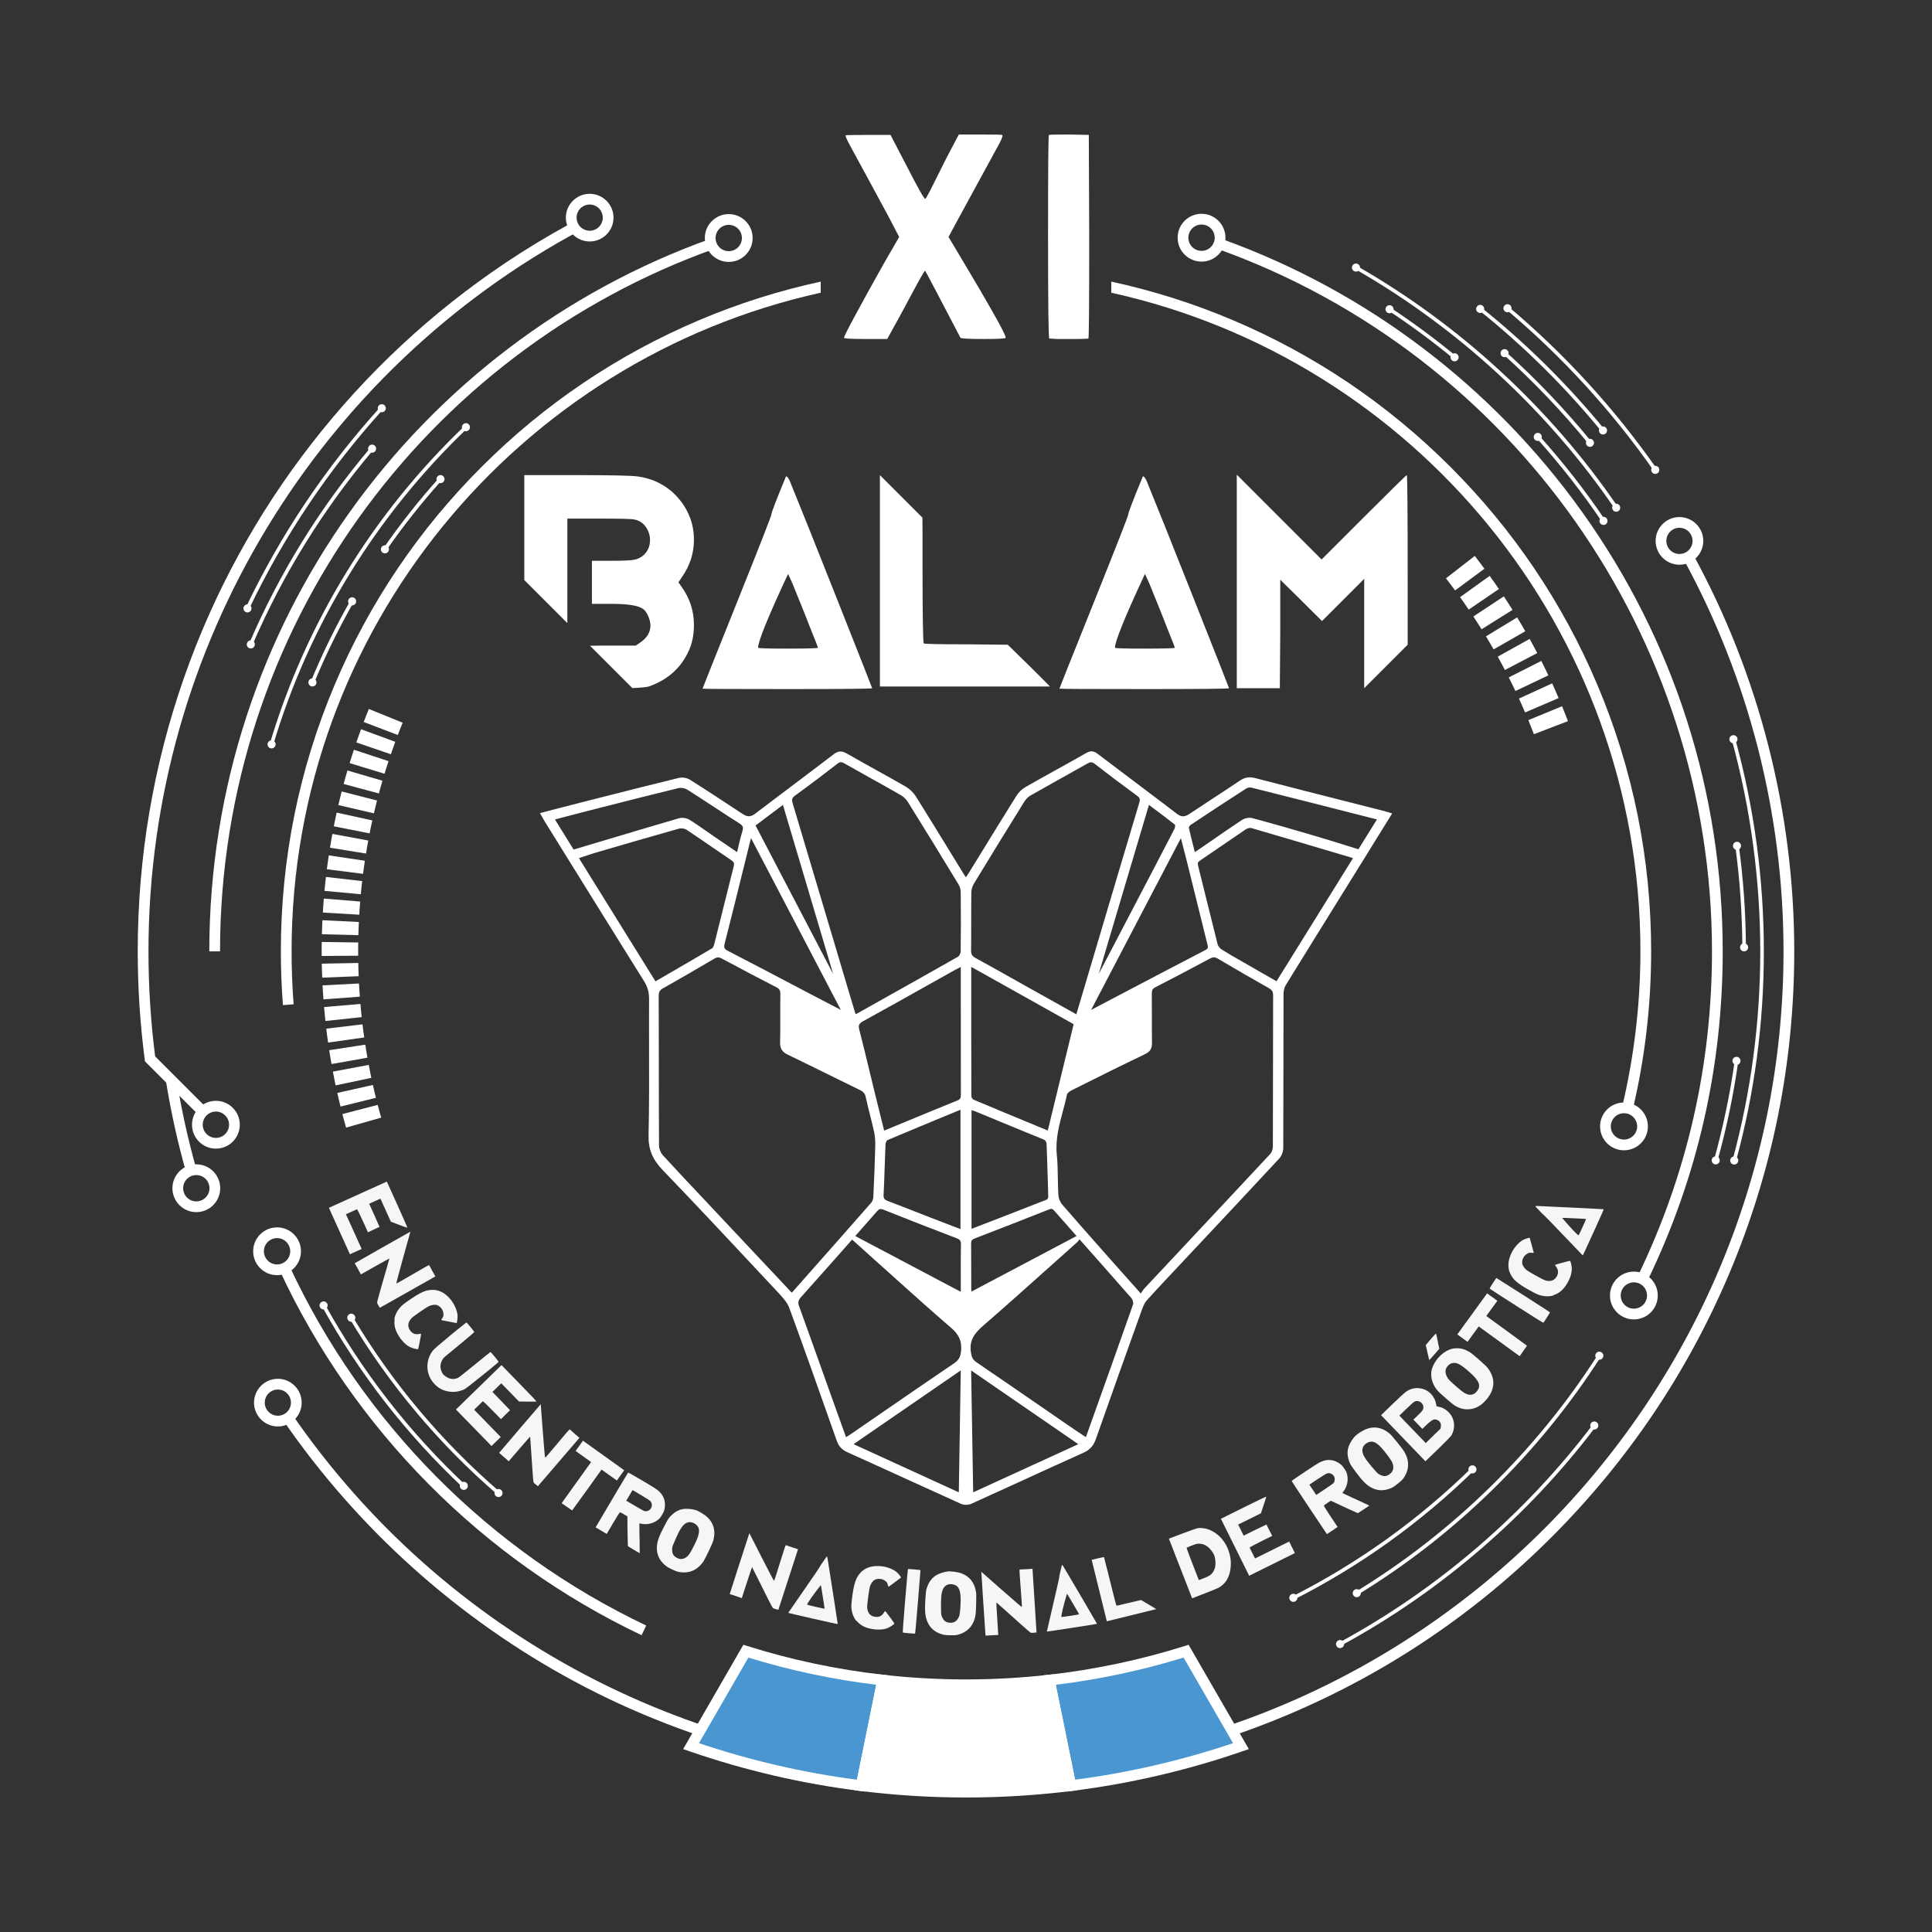 <?xml version="1.0" encoding="UTF-8"?>
<svg id="Logo" xmlns="http://www.w3.org/2000/svg" viewBox="0 0 1080 1080">
  <rect x="0" y="0" width="1080" height="1080" fill="#333333" stroke="none"/>
  <g>
    <g>
      <g>
        <path d="M204.19,583.97c.35,2.44.81,4.86,1.21,7.29l-20.09,3.54c-.43-2.58-.91-5.14-1.29-7.73l20.16-3.1Z" style="fill: #fff;"/>
        <polygon points="206.13 595.27 207.56 602.52 187.6 606.74 186.08 599.05 206.13 595.27" style="fill: #fff;"/>
        <path d="M208.46,606.49c.54,2.4,1.06,4.81,1.69,7.19l-19.8,4.9c-.66-2.53-1.22-5.08-1.79-7.63l19.91-4.46Z" style="fill: #fff;"/>
        <path d="M211.14,617.63c.58,2.4,1.3,4.75,1.95,7.13l-19.63,5.57c-.68-2.52-1.45-5.02-2.06-7.56l19.74-5.14Z" style="fill: #fff;"/>
        <path d="M228.53,667.87l-2.23-5.28-1.11-2.64-1.05-2.67-2.09-5.33-1.96-5.38-.98-2.69-.91-2.72-1.82-5.43-1.68-5.48-.84-2.74-.77-2.76-1.54-5.52-1.4-5.56-.7-2.78-.63-2.8-1.26-5.59c-1.51-7.49-2.94-15-3.95-22.57l-20.2,2.86c1.07,8.03,2.59,15.99,4.19,23.93l1.33,5.93.67,2.96.74,2.95,1.48,5.89,1.63,5.85.82,2.93.89,2.91,1.78,5.81,1.93,5.76.97,2.88,1.04,2.86,2.08,5.71,2.22,5.66,1.11,2.83,1.18,2.8,2.37,5.6,18.69-8.18Z" style="fill: none;"/>
      </g>
      <g>
        <polygon points="202.65 572.61 203.08 576.28 203.61 579.94 183.41 582.8 182.85 578.92 182.39 575.03 202.65 572.61" style="fill: #fff;"/>
        <path d="M202.47,492.54c-.28,2.45-.58,4.89-.77,7.35l-20.31-1.89c.2-2.6.52-5.2.81-7.79l20.27,2.33Z" style="fill: #fff;"/>
        <path d="M201.35,503.95c-.25,2.45-.34,4.92-.51,7.38l-20.36-1.21c.18-2.6.28-5.22.54-7.81l20.33,1.65Z" style="fill: #fff;"/>
        <polygon points="200.6 515.39 200.32 522.77 179.93 522.24 180.22 514.41 200.6 515.39" style="fill: #fff;"/>
        <path d="M200.26,526.85c-.02,2.46-.09,4.93-.03,7.4l-20.4.14c-.06-2.61,0-5.22.03-7.83l20.4.29Z" style="fill: #fff;"/>
        <path d="M200.29,538.31c0,2.47.13,4.93.22,7.39l-20.38.82c-.1-2.61-.23-5.22-.24-7.83l20.4-.38Z" style="fill: #fff;"/>
        <polygon points="200.67 549.77 201.15 557.15 180.8 558.65 180.29 550.83 200.67 549.77" style="fill: #fff;"/>
        <path d="M201.48,561.21c.24,2.45.42,4.91.7,7.36l-20.28,2.18c-.29-2.6-.49-5.2-.74-7.8l20.33-1.74Z" style="fill: #fff;"/>
        <path d="M203.61,579.94c-4.32-30.26-4.46-61.13-.67-91.45l-20.24-2.58c-4.03,32.15-3.87,64.8.7,96.89l20.2-2.86Z" style="fill: none;"/>
      </g>
      <g>
        <polygon points="203.96 481.17 202.94 488.49 182.7 485.91 183.78 478.15 203.96 481.17" style="fill: #fff;"/>
        <path d="M225.09,403.99c-.94,2.28-1.86,4.56-2.71,6.88l-19.06-7.26c.9-2.45,1.88-4.87,2.87-7.29l18.9,7.68Z" style="fill: #fff;"/>
        <path d="M220.95,414.67c-.86,2.31-1.64,4.65-2.46,6.97l-19.3-6.61c.87-2.46,1.7-4.94,2.61-7.39l19.15,7.03Z" style="fill: #fff;"/>
        <path d="M217.19,425.49c-.74,2.35-1.55,4.68-2.24,7.04l-19.51-5.95c.74-2.51,1.59-4.98,2.38-7.47l19.38,6.38Z" style="fill: #fff;"/>
        <path d="M213.8,436.43c-.72,2.36-1.35,4.74-1.99,7.12l-19.7-5.29c.67-2.52,1.35-5.05,2.11-7.55l19.58,5.72Z" style="fill: #fff;"/>
        <polygon points="210.75 447.48 209.01 454.66 189.14 450.05 190.99 442.43 210.75 447.48" style="fill: #fff;"/>
        <path d="M208.13,458.63c-.51,2.41-1.08,4.81-1.51,7.23l-20.02-3.94c.46-2.57,1.06-5.12,1.6-7.67l19.93,4.37Z" style="fill: #fff;"/>
        <path d="M205.86,469.86c-.49,2.41-.84,4.85-1.25,7.28l-20.14-3.26c.44-2.57.81-5.16,1.33-7.72l20.06,3.7Z" style="fill: #fff;"/>
        <path d="M202.94,488.49c3.88-30.32,11.86-60.1,23.69-88.28l-18.8-7.91c-12.54,29.88-21.01,61.47-25.12,93.61l20.24,2.58Z" style="fill: none;"/>
      </g>
    </g>
    <g>
      <path d="M813.41,330.05c-1.65-2.29-3.41-4.5-5.11-6.76l16.1-12.53c1.8,2.39,3.66,4.73,5.41,7.16l-16.4,12.13Z" style="fill: #fff;"/>
      <path d="M857.46,410.42c-.98-2.65-2.08-5.25-3.11-7.87l18.86-7.77c1.1,2.78,2.26,5.54,3.3,8.35l-19.05,7.29Z" style="fill: #fff;"/>
      <path d="M852.53,398.25c-1.08-2.61-2.28-5.16-3.42-7.75l18.55-8.49c1.21,2.74,2.48,5.45,3.62,8.22l-18.75,8.03Z" style="fill: #fff;"/>
      <path d="M847.13,386.28c-1.18-2.57-2.48-5.07-3.72-7.61l18.2-9.21c1.31,2.69,2.69,5.35,3.94,8.07l-18.43,8.75Z" style="fill: #fff;"/>
      <path d="M841.26,374.53c-1.28-2.52-2.68-4.97-4.01-7.46l17.83-9.91c1.41,2.64,2.9,5.24,4.25,7.91l-18.08,9.46Z" style="fill: #fff;"/>
      <path d="M834.95,363.02c-1.37-2.47-2.87-4.86-4.29-7.3l17.44-10.59c1.51,2.58,3.1,5.12,4.55,7.74l-17.7,10.15Z" style="fill: #fff;"/>
      <path d="M828.2,351.75c-1.47-2.41-3.05-4.75-4.57-7.13l17.02-11.25c1.61,2.52,3.29,5,4.85,7.56l-17.29,10.83Z" style="fill: #fff;"/>
      <path d="M821.02,340.76c-1.56-2.35-3.23-4.63-4.84-6.95l16.57-11.9c1.71,2.46,3.48,4.87,5.14,7.36l-16.86,11.49Z" style="fill: #fff;"/>
      <path d="M808.31,323.29c21.52,27.64,38.75,58.62,50.8,91.5l19.15-7.03c-12.79-34.87-31.05-67.71-53.86-97l-16.1,12.53Z" style="fill: none;"/>
    </g>
    <g>
      <path d="M723.35,894.17l-.9-1.78c36.81-18.66,70.47-42.81,100.07-71.76l1.4,1.43c-29.74,29.1-63.58,53.36-100.57,72.12Z" style="fill: #fff;"/>
      <path d="M821.56,819.75c.9-.86,2.33-.82,3.19.08s.82,2.33-.08,3.19c-.9.86-2.33.82-3.19-.08-.86-.9-.82-2.33.08-3.19Z" style="fill: #fff;"/>
      <path d="M721.93,891.19c-1.1.58-1.53,1.94-.95,3.05.58,1.1,1.94,1.53,3.05.95,1.1-.58,1.53-1.94.95-3.05-.58-1.1-1.94-1.53-3.05-.95Z" style="fill: #fff;"/>
    </g>
    <g>
      <path d="M973.99,529.69c-.09-19.02-1.43-38.15-3.97-56.86l1.98-.27c2.55,18.8,3.9,38.02,3.99,57.12h-2Z" style="fill: #fff;"/>
      <path d="M968.76,473.09c-.15-1.24.73-2.36,1.96-2.51,1.24-.15,2.36.73,2.51,1.96.15,1.24-.73,2.36-1.96,2.51-1.24.15-2.36-.73-2.51-1.96Z" style="fill: #fff;"/>
      <path d="M972.7,529.61c.02,1.25,1.05,2.24,2.3,2.22,1.25-.02,2.24-1.05,2.22-2.3-.02-1.25-1.05-2.24-2.3-2.22-1.25.02-2.24,1.05-2.22,2.29Z" style="fill: #fff;"/>
    </g>
    <g>
      <path d="M960.06,649.04l-1.93-.54c5.07-18.22,8.98-36.97,11.62-55.73l1.98.28c-2.65,18.85-6.58,37.69-11.67,55.99Z" style="fill: #fff;"/>
      <path d="M968.47,592.68c.19-1.23,1.34-2.08,2.57-1.89,1.23.19,2.08,1.34,1.89,2.57-.19,1.23-1.34,2.08-2.57,1.89-1.23-.19-2.08-1.34-1.89-2.57Z" style="fill: #fff;"/>
      <path d="M956.92,648.08c-.32,1.2.4,2.44,1.6,2.76,1.2.32,2.44-.4,2.76-1.6.32-1.2-.4-2.44-1.6-2.76-1.2-.32-2.44.4-2.76,1.6Z" style="fill: #fff;"/>
    </g>
    <g>
      <path d="M970.42,649.1l-1.93-.52c10.29-37.86,15.51-77.14,15.51-116.75s-5.38-80.06-15.98-118.45l1.93-.53c10.65,38.56,16.05,78.6,16.05,118.99s-5.24,79.24-15.58,117.27Z" style="fill: #fff;"/>
      <path d="M966.81,413.8c-.32-1.2.4-2.44,1.61-2.76,1.2-.32,2.44.4,2.76,1.61.32,1.2-.4,2.44-1.61,2.76s-2.44-.4-2.76-1.61Z" style="fill: #fff;"/>
      <path d="M967.27,648.16c-.31,1.21.41,2.44,1.62,2.75,1.21.31,2.44-.41,2.75-1.62.31-1.21-.41-2.44-1.62-2.75s-2.44.41-2.75,1.62Z" style="fill: #fff;"/>
    </g>
    <g>
      <path d="M749.48,919.99l-.95-1.76c55.06-29.78,104.16-71.98,141.98-122.05l1.6,1.21c-37.99,50.29-87.31,92.69-142.62,122.6Z" style="fill: #fff;"/>
      <path d="M889.43,795.49c.76-.99,2.18-1.17,3.16-.41.99.76,1.17,2.18.41,3.16-.76.99-2.18,1.17-3.16.41-.99-.76-1.17-2.18-.41-3.16Z" style="fill: #fff;"/>
      <path d="M748,917.07c-1.09.6-1.49,1.98-.88,3.07.6,1.09,1.98,1.49,3.07.88,1.09-.6,1.49-1.98.88-3.07-.6-1.09-1.98-1.49-3.07-.88Z" style="fill: #fff;"/>
    </g>
    <g>
      <path d="M758.87,891.53l-1.04-1.71c54.32-33.12,101.16-78.98,135.45-132.6l1.68,1.08c-34.45,53.88-81.51,99.95-136.09,133.23Z" style="fill: #fff;"/>
      <path d="M892.14,756.61c.68-1.04,2.08-1.34,3.12-.66,1.04.68,1.34,2.08.66,3.12-.68,1.04-2.08,1.34-3.12.66-1.04-.68-1.34-2.08-.66-3.12Z" style="fill: #fff;"/>
      <path d="M757.24,888.68c-1.06.66-1.38,2.05-.72,3.11.66,1.06,2.05,1.38,3.11.72,1.06-.66,1.38-2.05.72-3.11-.66-1.06-2.05-1.38-3.11-.72Z" style="fill: #fff;"/>
    </g>
    <g>
      <path d="M175.51,381.95l-1.85-.76c6.43-15.62,13.94-30.98,22.34-45.66l1.74.99c-8.35,14.61-15.83,29.89-22.23,45.43Z" style="fill: #fff;"/>
      <path d="M176.73,382.37c-.49,1.15-1.81,1.68-2.96,1.19-1.15-.49-1.68-1.81-1.19-2.96.49-1.15,1.81-1.68,2.96-1.19,1.15.49,1.68,1.81,1.19,2.96Z" style="fill: #fff;"/>
      <path d="M198.81,337.24c.61-1.09.21-2.46-.88-3.07-1.09-.61-2.46-.21-3.07.88-.61,1.09-.21,2.46.88,3.07,1.09.61,2.46.21,3.07-.88Z" style="fill: #fff;"/>
    </g>
    <g>
      <path d="M215.9,307.72l-1.64-1.14c9.54-13.77,20.07-27.08,31.29-39.55l1.49,1.34c-11.16,12.41-21.64,25.64-31.13,39.35Z" style="fill: #fff;"/>
      <path d="M217.01,308.39c-.72,1.02-2.13,1.25-3.15.53-1.02-.72-1.25-2.13-.53-3.15.72-1.02,2.13-1.25,3.15-.53,1.02.72,1.25,2.13.53,3.15Z" style="fill: #fff;"/>
      <path d="M247.93,269.31c.82-.94.73-2.36-.21-3.18s-2.36-.73-3.18.21-.73,2.36.21,3.18c.94.82,2.36.73,3.18-.21Z" style="fill: #fff;"/>
    </g>
    <g>
      <path d="M152.7,416.49l-1.92-.57c20.07-67.51,57.78-129.03,109.04-177.92l1.38,1.45c-51.01,48.65-88.53,109.87-108.5,177.05Z" style="fill: #fff;"/>
      <path d="M153.96,416.77c-.37,1.19-1.63,1.86-2.82,1.49s-1.86-1.63-1.49-2.82,1.63-1.86,2.82-1.49c1.19.37,1.86,1.63,1.49,2.82Z" style="fill: #fff;"/>
      <path d="M262.03,240.43c.89-.87.91-2.3.04-3.19-.87-.89-2.3-.91-3.19-.04-.89.87-.91,2.3-.04,3.19.87.89,2.3.91,3.19.04Z" style="fill: #fff;"/>
    </g>
    <g>
      <path d="M141.04,360.71l-1.84-.79c17.08-39.77,39.98-76.73,68.08-109.88l1.53,1.29c-27.97,32.99-50.77,69.79-67.77,109.37Z" style="fill: #fff;"/>
      <path d="M142.26,361.15c-.51,1.14-1.84,1.65-2.98,1.14-1.14-.51-1.65-1.84-1.14-2.98s1.84-1.65,2.98-1.14c1.14.51,1.65,1.84,1.14,2.98Z" style="fill: #fff;"/>
      <path d="M209.74,252.24c.79-.96.65-2.38-.31-3.18-.96-.79-2.38-.65-3.18.31-.79.96-.65,2.38.31,3.18.96.79,2.38.65,3.18-.31Z" style="fill: #fff;"/>
    </g>
    <g>
      <path d="M139.16,340.62l-1.81-.86c19.48-40.88,44.83-78.67,75.36-112.34l1.48,1.34c-30.4,33.52-55.65,71.15-75.04,111.85Z" style="fill: #fff;"/>
      <path d="M140.36,341.1c-.55,1.12-1.91,1.57-3.02,1.02-1.12-.55-1.57-1.91-1.02-3.02.55-1.12,1.91-1.57,3.02-1.02,1.12.55,1.57,1.91,1.02,3.02Z" style="fill: #fff;"/>
      <path d="M215.1,229.69c.82-.93.73-2.36-.2-3.18-.93-.82-2.36-.73-3.18.2-.82.93-.73,2.36.2,3.18.93.82,2.36.73,3.18-.2Z" style="fill: #fff;"/>
    </g>
    <g>
      <path d="M258.65,831.43c-31.44-29.54-57.93-63.61-78.72-101.28l1.75-.97c20.69,37.48,47.04,71.39,78.33,100.79l-1.37,1.46Z" style="fill: #fff;"/>
      <path d="M260.84,828.98c.9.87.92,2.29.05,3.19-.87.9-2.29.92-3.19.05-.9-.87-.92-2.29-.05-3.19.87-.9,2.29-.92,3.19-.05Z" style="fill: #fff;"/>
      <path d="M182.85,728.63c-.62-1.08-2-1.46-3.08-.84-1.08.62-1.46,2-.84,3.08.62,1.08,2,1.46,3.08.84,1.08-.62,1.46-2,.84-3.08Z" style="fill: #fff;"/>
    </g>
    <g>
      <path d="M278.09,835.49c-32.74-28.26-60.55-61.38-82.67-98.43l1.72-1.03c22.01,36.87,49.68,69.83,82.25,97.95l-1.31,1.51Z" style="fill: #fff;"/>
      <path d="M280.18,832.94c.93.83,1.01,2.25.18,3.18-.83.93-2.25,1.01-3.18.18s-1.01-2.25-.18-3.18c.83-.93,2.25-1.01,3.18-.18Z" style="fill: #fff;"/>
      <path d="M198.29,735.43c-.65-1.06-2.05-1.39-3.1-.73-1.06.65-1.39,2.05-.73,3.1.65,1.06,2.05,1.39,3.1.73,1.06-.65,1.39-2.05.73-3.1Z" style="fill: #fff;"/>
    </g>
    <g>
      <path d="M895.4,241.34c-20.41-24.94-43.51-47.8-68.67-67.95l1.25-1.56c25.26,20.23,48.46,43.19,68.96,68.25l-1.55,1.27Z" style="fill: #fff;"/>
      <path d="M826,174.44c-.97-.79-1.11-2.21-.32-3.17s2.21-1.11,3.17-.32c.97.79,1.11,2.21.32,3.17-.79.97-2.21,1.11-3.17.32Z" style="fill: #fff;"/>
      <path d="M894.35,242.08c.8.96,2.22,1.09,3.18.29.96-.8,1.09-2.22.29-3.18-.8-.96-2.22-1.09-3.18-.29-.96.8-1.09,2.22-.29,3.18Z" style="fill: #fff;"/>
    </g>
    <g>
      <path d="M924.56,263.3c-23.46-33.54-51.24-63.92-82.58-90.32l1.29-1.53c31.47,26.51,59.37,57.02,82.93,90.7l-1.64,1.15Z" style="fill: #fff;"/>
      <path d="M841.22,174.02c-.94-.81-1.05-2.24-.23-3.18.81-.94,2.24-1.05,3.18-.23.94.81,1.05,2.24.23,3.18-.81.94-2.24,1.05-3.18.23Z" style="fill: #fff;"/>
      <path d="M923.46,263.97c.73,1.01,2.14,1.24,3.15.52s1.24-2.14.52-3.15c-.73-1.01-2.14-1.24-3.15-.52-1.01.73-1.24,2.14-.52,3.15Z" style="fill: #fff;"/>
    </g>
    <g>
      <path d="M888.12,248.24c-14.57-17.86-30.64-34.74-47.78-50.17l1.34-1.49c17.21,15.5,33.36,32.45,47.99,50.39l-1.55,1.26Z" style="fill: #fff;"/>
      <path d="M839.54,199.08c-.91-.85-.96-2.28-.12-3.19.85-.91,2.28-.96,3.19-.12.91.85.96,2.28.12,3.19-.85.91-2.28.96-3.19.12Z" style="fill: #fff;"/>
      <path d="M887.07,249c.8.95,2.23,1.07,3.18.27.95-.8,1.07-2.23.27-3.18-.8-.95-2.23-1.07-3.18-.27-.95.8-1.07,2.23-.27,3.18Z" style="fill: #fff;"/>
    </g>
    <g>
      <path d="M895.62,291.81c-11.11-16.44-23.49-32.25-36.79-47.02l1.49-1.34c13.36,14.83,25.8,30.72,36.96,47.24l-1.66,1.12Z" style="fill: #fff;"/>
      <path d="M857.93,245.72c-.82-.94-.73-2.36.21-3.18.94-.82,2.36-.73,3.18.21.82.94.73,2.36-.21,3.18-.94.82-2.36.73-3.18-.21Z" style="fill: #fff;"/>
      <path d="M894.51,292.47c.71,1.02,2.12,1.27,3.14.56,1.02-.71,1.27-2.12.56-3.14-.71-1.02-2.12-1.27-3.14-.56-1.02.71-1.27,2.12-.56,3.14Z" style="fill: #fff;"/>
    </g>
    <g>
      <path d="M812.6,200.56c-11.63-9.58-23.9-18.65-36.47-26.95l1.1-1.67c12.62,8.34,24.95,17.45,36.63,27.08l-1.27,1.54Z" style="fill: #fff;"/>
      <path d="M775.5,174.73c-1.03-.7-1.31-2.1-.61-3.13.7-1.03,2.1-1.31,3.13-.61s1.31,2.1.61,3.13c-.7,1.03-2.1,1.31-3.13.61Z" style="fill: #fff;"/>
      <path d="M811.71,201.49c.97.78,2.39.63,3.17-.34.78-.97.63-2.39-.34-3.17-.97-.78-2.39-.63-3.17.34s-.63,2.39.34,3.17Z" style="fill: #fff;"/>
    </g>
    <g>
      <path d="M902.72,284.45c-37.47-54.83-87.71-101.19-145.3-134.09l.99-1.74c57.85,33.04,108.32,79.62,145.96,134.7l-1.65,1.13Z" style="fill: #fff;"/>
      <path d="M756.86,151.52c-1.08-.63-1.44-2.01-.81-3.09.63-1.08,2.01-1.44,3.09-.81,1.08.63,1.44,2.01.81,3.09-.63,1.08-2.01,1.44-3.09.81Z" style="fill: #fff;"/>
      <path d="M901.61,285.1c.71,1.02,2.12,1.27,3.14.56,1.02-.71,1.27-2.12.56-3.14-.71-1.02-2.12-1.27-3.14-.56-1.02.71-1.27,2.12-.56,3.14Z" style="fill: #fff;"/>
    </g>
    <path d="M358.67,914.1c-88.96-42.27-160.83-114.72-202.38-204l5.44-2.53c40.96,88.01,111.82,159.44,199.51,201.11l-2.58,5.42Z" style="fill: #fff;"/>
    <path d="M921.14,715.53l-5.4-2.61c27.38-56.71,41.27-117.64,41.27-181.09,0-175.62-111.02-333.41-276.25-392.65l2.02-5.65c40.43,14.5,78.35,35.06,112.71,61.14,34,25.8,63.83,56.47,88.67,91.16,51.59,72.04,78.85,157.11,78.85,246.01,0,64.36-14.08,126.17-41.86,183.7Z" style="fill: #fff;"/>
    <path d="M104.15,655.73c-4.82-16.97-8.67-34.43-11.46-51.88l5.92-.95c2.75,17.22,6.56,34.45,11.31,51.19l-5.77,1.64Z" style="fill: #fff;"/>
    <path d="M540,994.83c-76.42,0-152.16-19.01-219.03-54.98-64.76-34.84-121.04-85.33-162.77-146.04l4.94-3.4c85.41,124.25,226.3,198.42,376.86,198.42,251.99,0,457-205.01,457-457,0-76.65-19.34-152.48-55.94-219.27l5.26-2.88c37.08,67.68,56.68,144.5,56.68,222.15,0,62.5-12.24,123.14-36.39,180.22-23.32,55.13-56.7,104.65-99.22,147.17-42.52,42.52-92.03,75.9-147.17,99.22-57.08,24.14-117.72,36.39-180.22,36.39Z" style="fill: #fff;"/>
    <path d="M938.82,315.68c-7.34,0-13.32-5.98-13.32-13.32s5.98-13.32,13.32-13.32,13.32,5.98,13.32,13.32-5.98,13.32-13.32,13.32ZM938.82,295.04c-4.04,0-7.32,3.28-7.32,7.32s3.28,7.32,7.32,7.32,7.32-3.28,7.32-7.32-3.28-7.32-7.32-7.32Z" style="fill: #fff;"/>
    <path d="M329.64,134.98c-7.34,0-13.32-5.98-13.32-13.32s5.98-13.32,13.32-13.32,13.32,5.98,13.32,13.32-5.98,13.32-13.32,13.32ZM329.64,114.34c-4.04,0-7.32,3.28-7.32,7.32s3.28,7.32,7.32,7.32,7.32-3.28,7.32-7.32-3.28-7.32-7.32-7.32Z" style="fill: #fff;"/>
    <path d="M109.74,656.87c4.06,0,7.36,3.3,7.36,7.36s-3.3,7.36-7.36,7.36-7.36-3.3-7.36-7.36,3.3-7.36,7.36-7.36M109.74,650.87c-7.38,0-13.36,5.98-13.36,13.36s5.98,13.36,13.36,13.36,13.36-5.98,13.36-13.36-5.98-13.36-13.36-13.36h0Z" style="fill: #fff;"/>
    <path d="M154.88,692.11c4.06,0,7.36,3.3,7.36,7.36s-3.3,7.36-7.36,7.36-7.36-3.3-7.36-7.36,3.3-7.36,7.36-7.36M154.88,686.11c-7.38,0-13.36,5.98-13.36,13.36s5.98,13.36,13.36,13.36,13.36-5.98,13.36-13.36-5.98-13.36-13.36-13.36h0Z" style="fill: #fff;"/>
    <path d="M120.69,621.37c4.06,0,7.36,3.3,7.36,7.36s-3.3,7.36-7.36,7.36-7.36-3.3-7.36-7.36,3.3-7.36,7.36-7.36M120.69,615.37c-7.38,0-13.36,5.98-13.36,13.36s5.98,13.36,13.36,13.36,13.36-5.98,13.36-13.36-5.98-13.36-13.36-13.36h0Z" style="fill: #fff;"/>
    <path d="M407.37,125.69c4.06,0,7.36,3.3,7.36,7.36s-3.3,7.36-7.36,7.36-7.36-3.3-7.36-7.36,3.3-7.36,7.36-7.36M407.37,119.69c-7.38,0-13.36,5.98-13.36,13.36s5.98,13.36,13.36,13.36,13.36-5.98,13.36-13.36-5.98-13.36-13.36-13.36h0Z" style="fill: #fff;"/>
    <path d="M155.32,797.4c-7.34,0-13.32-5.98-13.32-13.32s5.98-13.32,13.32-13.32,13.32,5.98,13.32,13.32-5.98,13.32-13.32,13.32ZM155.32,776.76c-4.04,0-7.32,3.28-7.32,7.32s3.28,7.32,7.32,7.32,7.32-3.28,7.32-7.32-3.28-7.32-7.32-7.32Z" style="fill: #fff;"/>
    <path d="M671.67,125.51c4.06,0,7.36,3.3,7.36,7.37s-3.3,7.36-7.36,7.36-7.37-3.3-7.37-7.36,3.3-7.37,7.37-7.37M671.67,119.51c-7.38,0-13.37,5.98-13.37,13.37s5.98,13.36,13.37,13.36,13.36-5.98,13.36-13.36-5.98-13.37-13.36-13.37h0Z" style="fill: #fff;"/>
    <path d="M913.34,716.84c4.06,0,7.36,3.3,7.36,7.36s-3.3,7.36-7.36,7.36-7.36-3.3-7.36-7.36,3.3-7.36,7.36-7.36M913.34,710.84c-7.38,0-13.36,5.98-13.36,13.36s5.98,13.36,13.36,13.36,13.36-5.98,13.36-13.36-5.98-13.36-13.36-13.36h0Z" style="fill: #fff;"/>
    <path d="M907.81,622.3c4.06,0,7.37,3.3,7.37,7.36s-3.3,7.36-7.37,7.36-7.36-3.3-7.36-7.36,3.3-7.36,7.36-7.36M907.81,616.3c-7.38,0-13.36,5.98-13.36,13.36s5.98,13.36,13.36,13.36,13.37-5.98,13.37-13.36-5.98-13.36-13.37-13.36h0Z" style="fill: #fff;"/>
    <g>
      <g>
        <path d="M493.4,939.19l-11.99,59c-32.88-4.08-64.7-11.57-95.11-22.09l30.64-53.08c24.57,7.73,50.14,13.19,76.46,16.17Z" style="fill: #4996d0;"/>
        <path d="M483.8,1001.51l-2.76-.34c-32.55-4.04-64.75-11.52-95.72-22.23l-3.43-1.19,33.66-58.31,2.3.72c24.57,7.73,50.11,13.13,75.9,16.05l3.25.37-13.2,64.93ZM390.73,974.44c28.64,9.65,58.31,16.52,88.3,20.42l10.79-53.07c-24.26-2.94-48.28-8.05-71.47-15.19l-27.62,47.84Z" style="fill: #fff;"/>
      </g>
      <g>
        <path d="M693.69,976.1c-30.41,10.52-62.23,18.01-95.11,22.09l-11.99-59c26.32-2.98,51.88-8.45,76.45-16.17l30.65,53.08Z" style="fill: #4996d0;"/>
        <path d="M596.2,1001.51l-13.2-64.93,3.25-.37c25.73-2.91,51.26-8.31,75.89-16.05l2.29-.72,33.67,58.31-3.43,1.19c-30.97,10.71-63.17,18.19-95.72,22.23l-2.76.34ZM590.18,941.79l10.79,53.07c29.99-3.9,59.66-10.77,88.3-20.42l-27.63-47.84c-23.24,7.15-47.25,12.26-71.46,15.19Z" style="fill: #fff;"/>
      </g>
      <g>
        <path d="M598.58,998.19c-19.19,2.39-38.75,3.62-58.59,3.62s-39.39-1.23-58.58-3.62l11.99-59c15.29,1.73,30.84,2.62,46.59,2.62s31.31-.89,46.6-2.62l11.99,59Z" style="fill: #fff;"/>
        <path d="M540,1004.81c-19.71,0-39.54-1.23-58.95-3.64l-3.21-.4,13.18-64.87,2.73.31c15.25,1.73,30.82,2.6,46.25,2.6s31.01-.88,46.26-2.6l2.73-.31,13.18,64.87-3.21.4c-19.41,2.42-39.25,3.64-58.96,3.64ZM485,995.61c18.13,2.13,36.62,3.21,54.99,3.21s36.87-1.08,55-3.21l-10.8-53.13c-14.6,1.55-29.46,2.34-44.21,2.34s-29.59-.79-44.2-2.34l-10.8,53.13Z" style="fill: #fff;"/>
      </g>
    </g>
    <path d="M775.81,453.99c-.66-.22-1.2-.4-1.75-.54l-18.73-4.76c-17.61-4.47-35.81-9.09-53.69-13.74-3.23-.84-5.75-.44-8.42,1.35-5.28,3.54-10.6,7.03-15.91,10.51-4.18,2.74-8.36,5.48-12.52,8.25-2.57,1.71-4.5,1.67-6.87-.14-8.1-6.19-16.25-12.32-24.39-18.46-6.65-5.01-13.31-10.03-19.94-15.07-2.22-1.69-4.01-1.82-6.38-.46-5.73,3.27-11.5,6.48-17.27,9.68-5.56,3.09-11.11,6.17-16.64,9.32-2,1.14-3.84,2.91-5.05,4.84-6.5,10.38-13.01,20.98-19.32,31.24l-7.53,12.24c-.44.71-.92,1.39-1.46,2.16-.41-.59-.75-1.07-1.06-1.57l-7.01-11.43c-6.46-10.53-13.13-21.43-19.81-32.07-1.43-2.28-3.53-4.32-5.77-5.62-5.73-3.3-11.61-6.56-17.29-9.72-5.23-2.9-10.46-5.8-15.64-8.78-2.83-1.62-4.82-1.51-7.34.42-8.06,6.17-16.17,12.28-24.28,18.39-6.59,4.96-13.17,9.92-19.73,14.92-2.3,1.75-4.27,1.77-6.81.1l-1.37-.9c-9.19-6.06-18.68-12.32-28.15-18.29-1.66-1.05-4.26-1.48-6.18-1.01-15.72,3.84-31.68,7.89-47.1,11.81l-7.12,1.81c-4.98,1.26-9.96,2.56-15.06,3.88l-8.39,2.18,1.44,2.54c.46.83.86,1.53,1.28,2.22l10.64,17.13c14.94,24.07,29.88,48.14,44.89,72.16,1.92,3.07,2.77,6.11,2.75,9.82-.05,9.1-.02,18.21,0,27.31.04,16.08.09,32.7-.28,49.03-.17,7.72,2.16,13.37,8.04,19.48,19.71,20.49,39.45,41.63,58.54,62.06l5.73,6.13c2.43,2.6,5.18,5.54,6.37,8.77,8.76,23.85,17.35,48.23,25.66,71.8l.84,2.38c1.11,3.14,2.92,5.08,6.05,6.49,10.92,4.91,21.81,9.88,32.7,14.85,10.21,4.66,20.42,9.32,30.66,13.93.83.37,1.86.56,2.9.56s2.1-.19,2.94-.57c9.43-4.26,18.85-8.57,28.26-12.88,11.26-5.16,22.91-10.48,34.39-15.64,3.55-1.59,5.62-3.86,6.93-7.57,8.74-24.9,17.76-50.09,25.54-71.76.68-1.9,1.54-4.27,2.92-5.82,4.87-5.43,9.96-10.83,14.88-16.06l16.03-17.08c14.17-15.11,28.82-30.73,43.15-46.17,1.33-1.43,2.26-3.84,2.27-5.87.07-15.89.08-31.78.09-47.66,0-12.78.02-25.56.06-38.35,0-1.91.45-3.78,1.2-4.99,11.31-18.38,22.7-36.7,34.09-55.03l9.99-16.09c3.42-5.51,6.83-11.02,10.3-16.63l5.13-8.3-2.37-.77ZM602.78,807.3l-58.77,26.91-1.13-68.11,59.9,41.2ZM656.52,463.37c-7.32,14.14-14.71,28.26-22.09,42.37l-20.24,38.71,28.07-94.5,2.58,1.94c4.25,3.17,8.26,6.17,12.01,9.16.14.32.02,1.65-.33,2.32ZM545.77,761.45c-2.08-1.42-2.64-2.92-3.03-5.55-.99-6.56,1.95-10.59,7-14.96,13.09-11.34,26.21-23.09,38.89-34.45,4.58-4.1,9.16-8.21,13.75-12.3.27-.24.44-.51.71-.95.09-.14.19-.3.32-.5,1.46,1.65,2.93,3.31,4.39,4.96,8.25,9.32,16.5,18.64,24.7,28.01.71.81,1.18,2.62.89,3.45-7.23,20.62-14.42,40.75-22.03,62.07l-4.33,12.14-1.43-.93c-1.78-1.16-3.49-2.27-5.17-3.43l-16.27-11.2c-12.78-8.81-25.56-17.62-38.4-26.36ZM636.89,448.65c-8.74,29.17-17.4,58.37-26.06,87.56l-9.15,30.79-29-16.21c-2.66-1.49-5.32-2.99-7.98-4.48-6.27-3.53-12.75-7.17-19.18-10.68-2.05-1.12-2.7-2.13-2.68-4.18.07-5.4.07-10.81.07-16.21,0-5.46,0-10.93.07-16.39.02-1.62.58-3.47,1.48-4.96,8.68-14.31,17.88-29.25,28.1-45.69.93-1.5,2.18-2.76,3.42-3.47,5.63-3.21,11.29-6.37,16.95-9.53,5.01-2.79,10.01-5.58,15-8.41.78-.44,1.39-.67,1.97-.67.67,0,1.3.3,2.09.91,7.38,5.73,15.13,11.56,23.68,17.84,1.53,1.12,1.78,1.9,1.22,3.77ZM674.91,527.7c.45,1.76.63,2.49-1.03,3.35-15.9,8.26-31.76,16.59-47.62,24.92l-16.33,8.58,50.19-96.01.64,2.46c.84,3.18,1.59,6.05,2.31,8.93,3.43,13.79,6.84,27.58,10.25,41.38l1.58,6.39ZM543.1,620.58c.78.23,1.48.43,2.14.7,4.08,1.68,8.15,3.36,12.22,5.05,8.46,3.5,16.92,7,25.41,10.43,1.59.64,2.15,1.44,2.2,3.17.1,3.11.2,6.21.31,9.32.23,6.63.45,13.26.6,19.9.01.42-.53,1.29-.81,1.42-13.14,5.19-26.54,10.36-39.51,15.36l-2.57.99v-66.35ZM579.01,629.19c-12-4.96-23.34-9.65-34.86-14.51-.46-.19-1.14-1.23-1.14-1.74-.08-20.77-.08-41.55-.08-62.9v-9.55l57.24,32.04-14.45,59.44-6.71-2.77ZM544.81,692.33c13.94-5.36,27.98-10.85,41.73-16.3.46-.18.82-.28,1.13-.28.58,0,1.03.33,1.71,1.1,4.14,4.7,8.28,9.4,12.43,14.09l-58.68,31.02c-.12-.51-.2-.9-.2-1.25-.01-3.2-.01-6.41-.01-9.61,0-5.33,0-10.65-.06-15.97-.02-1.57.42-2.2,1.94-2.78ZM593.75,673.32c-1.15-1.33-2-3.43-2.11-5.22-.2-3.18-.25-6.44-.3-9.6-.07-4.27-.13-8.68-.58-13-.87-8.51,1.32-16.67,3.44-24.56.81-3,1.64-6.11,2.3-9.21.13-.63,1.29-1.61,2.74-2.34,15.11-7.57,27.84-13.89,40.84-20.12,2.85-1.37,3.94-3.14,3.89-6.32-.09-5.05-.08-10.19-.07-15.16,0-4.09.01-8.18-.03-12.27-.02-2.03.44-2.86,2.05-3.68,8.91-4.54,18.32-9.49,30.51-16.03.79-.42,1.47-.64,2.14-.64.72,0,1.43.24,2.25.74,10.02,5.92,19.36,11.33,28.55,16.52,1.76.99,2.32,1.98,2.31,4.05-.04,13.27-.05,26.54-.06,39.81-.01,14.91-.02,29.81-.08,44.72,0,1.45-.66,3.18-1.54,4.14-16.02,17.19-32.09,34.33-48.16,51.48l-21.99,23.47c-.73.78-1.32,1.68-1.94,2.63-.07.11-.14.22-.21.33l-4.75-5.33c-4.1-4.61-7.95-8.93-11.79-13.26l-5.43-6.13c-7.24-8.17-14.73-16.61-21.97-25.02ZM682.95,530.78c-1.08-.69-2.05-1.92-2.3-2.93-1.84-7.25-3.63-14.51-5.41-21.77-1.8-7.34-3.61-14.68-5.47-22.01-.41-1.63-.21-2.17,1.13-3.07,4.07-2.74,8.12-5.52,12.17-8.3,4.4-3.02,8.79-6.04,13.22-9.02.79-.53,1.88-.88,2.65-.88.17,0,.33.02.46.06,16.02,4.64,32.26,9.48,47.98,14.15l8.07,2.4c.27.08.54.19.86.34l-42.73,68.78-5.36-3.07c-4.35-2.49-8.61-4.93-12.86-7.38l-2.76-1.58c-3.2-1.82-6.5-3.71-9.63-5.72ZM752.1,472.47c-5.83-1.81-11.61-3.61-17.42-5.31-9.39-2.76-21.81-6.38-34.56-9.82-1.74-.47-4.25-.03-5.84,1.02-5.73,3.78-11.47,7.75-17.02,11.59-2.08,1.44-4.16,2.88-6.24,4.31-.84.58-1.69,1.14-2.67,1.78l-.43.28-.65-2.57c-.98-3.82-1.9-7.42-2.69-11.03-.03-.29.42-1.2.85-1.49,11.28-7.51,21.51-14.22,31.28-20.49.52-.34,1.35-.53,2.11-.53.3,0,.59.03.85.1,21.34,5.35,42.67,10.78,63.99,16.22l6.07,1.53-10.36,16.67c-2.43-.75-4.85-1.5-7.26-2.25ZM537.08,715.72c0,2.11.01,4.24.01,6.41l-59-31.18c3.95-4.48,7.98-9.07,12.12-13.78,1.28-1.45,1.99-1.62,3.78-.9,12.61,5.06,25.92,10.26,40.7,15.89,2.01.76,2.51,1.49,2.47,3.51-.13,6.59-.11,13.13-.08,20.06ZM482.63,570.78c12.19-6.69,24.51-13.61,36.43-20.29,4.88-2.74,9.75-5.47,14.63-8.2.95-.53,1.92-1.01,3.04-1.57l.36-.18v15.63c0,18.58,0,37.17.04,55.75,0,1.94-.4,2.63-1.88,3.23-9.85,3.99-19.67,8.05-29.49,12.11l-10.88,4.5c-.19.08-.39.14-.63.22l-1.38-5.52c-1.25-5.01-2.49-9.96-3.7-14.92-.94-3.86-1.88-7.72-2.81-11.57-1.92-7.99-3.92-16.24-6-24.34-.65-2.51-.18-3.51,2.26-4.85ZM496.43,671.42c-2.06-.77-2.6-1.51-2.5-3.46.26-5.04.43-10.09.59-15.14.15-4.45.29-8.9.5-13.34.04-.85.74-2,1.11-2.16,12.1-5.14,24.47-10.24,36.42-15.17l4.35-1.8v66.72l-4.56-1.75c-4.09-1.57-8.1-3.1-12.1-4.65-2.66-1.03-5.31-2.07-7.97-3.12-5.27-2.07-10.54-4.14-15.85-6.12ZM537,532.01c-.01.95-.78,2.41-1.46,2.8-16.72,9.51-33.78,19.07-50.29,28.31l-6.19,3.47c-.2.11-.46.2-.81.31l-1.11-3.71c-.99-3.32-1.97-6.58-2.95-9.84l-7.09-23.83c-7.97-26.8-15.94-53.6-23.97-80.39-.63-2.1-.53-3.07,1.29-4.38,8.38-6.04,16.64-12.37,23.72-17.84.73-.57,1.32-.84,1.94-.84.54,0,1.1.21,1.82.62,4.83,2.75,9.68,5.45,14.54,8.16,5.71,3.18,11.42,6.37,17.09,9.62,1.54.88,3.04,2.34,4.01,3.9,8.88,14.25,18.13,29.32,28.29,46.05.73,1.21,1.2,2.84,1.22,4.25.13,12.05.12,22.95-.03,33.34ZM467.03,562.98c-3.66-1.9-7.32-3.81-10.97-5.72l-13.19-6.93c-11.77-6.19-23.95-12.59-35.97-18.8-2.08-1.07-2.4-1.82-1.78-4.22,3.54-13.76,7-27.78,10.35-41.34,1.29-5.22,2.58-10.45,3.88-15.67.14-.55.3-1.09.5-1.74l50.15,95.95-2.95-1.54ZM414.99,464.76c-.92,2.87-1.6,5.8-2.32,8.9-.21.88-.41,1.77-.63,2.68l-3.43-2.33c-3.19-2.17-6.27-4.26-9.34-6.36-1.39-.95-2.77-1.92-4.15-2.88-3.12-2.19-6.36-4.45-9.66-6.5-1.14-.71-2.69-1.1-4.11-1.1-.62,0-1.21.07-1.74.23-15.08,4.4-30.39,8.97-45.19,13.4l-13.56,4.06c-.07,0-.14,0-.24,0l-10.4-16.77,4.45-1.17c4.17-1.1,8.21-2.16,12.25-3.19l7.92-2.02c14.54-3.71,29.58-7.54,44.4-11.15,1.45-.35,3.6.01,4.9.82,5.18,3.26,10.39,6.68,15.43,9.98,4.57,3,9.14,5.99,13.76,8.92,2,1.27,2.36,2.24,1.64,4.48ZM325.84,478.97c2.35-.8,4.57-1.56,6.82-2.22,15.25-4.46,31.02-9.08,46.9-13.53,1.26-.36,3.15-.09,4.14.56,4.72,3.11,9.45,6.37,14.03,9.52,3.68,2.53,7.36,5.07,11.07,7.55,1.49,1,1.78,1.73,1.35,3.41-2.04,8.02-4.03,16.06-6.03,24.09-1.6,6.44-3.2,12.88-4.82,19.32-.37,1.48-.88,2.23-1.21,2.43-8.57,5.08-17.04,9.99-26.01,15.18l-5.67,3.28-42.77-68.84c.74-.25,1.47-.5,2.19-.75ZM370.76,552.4c9.4-5.3,19-10.85,28.55-16.5.8-.47,1.46-.71,2.13-.71.6,0,1.2.19,1.91.57,11.93,6.41,21.62,11.5,30.49,16.04,1.86.95,2.42,1.86,2.38,3.88-.06,4.02-.05,8.05-.04,12.07.01,4.91.03,9.99-.1,14.97-.09,3.4,1.13,5.32,4.32,6.86,7.45,3.59,14.87,7.25,22.29,10.91,5.97,2.95,11.94,5.89,17.93,8.8,2.06,1,2.94,2.07,3.36,4.08.71,3.35,1.56,6.73,2.39,9.99.78,3.08,1.59,6.27,2.27,9.43.5,2.3.7,4.98.62,8.18-.22,8.91-.57,18.1-1.06,28.1-.06,1.21-.54,2.53-1.2,3.28-13,14.83-26.06,29.59-39.13,44.36l-4.99,5.64s-.16.13-.31.23l-48.49-51.59c-7.75-8.22-15.76-16.71-23.52-25.18-1.24-1.36-2.15-3.62-2.16-5.39-.09-15.48-.1-30.96-.11-46.45,0-12.44-.02-24.88-.07-37.32,0-2.15.61-3.19,2.52-4.27ZM447.79,725.08c9.18-10.26,18.67-20.95,28.74-32.36l-.17.23,4.48,4.04c2.63,2.37,5.26,4.75,7.9,7.11,3.79,3.39,7.58,6.79,11.36,10.19,10.28,9.24,20.91,18.79,31.57,27.97,4.37,3.76,5.94,7.22,5.62,12.33-.24,3.77-1.25,5.67-4.01,7.54-14.15,9.58-28.46,19.44-42.3,28.97l-15.14,10.42c-.78.54-1.57,1.05-2.48,1.63l-.41.27-2.41-6.7c-2.03-5.64-4.01-11.15-5.98-16.67l-5.05-14.15c-4.24-11.89-8.47-23.78-12.79-35.64-.78-2.15-.53-3.41,1.05-5.17ZM422.37,461.46l15.29-11.52,28.09,94.54-43.39-83.02ZM537.07,766.07l-1.09,68.16-58.84-26.94,59.93-41.23Z" style="fill: #fff;"/>
    <g>
      <path d="M355.43,360.9l2.41-1.68c3.85-2.56,5.78-5.78,5.78-9.63,0-1.44-.4-3.13-1.2-5.05-.96-2.08-1.93-3.45-2.89-4.09-2.57-1.93-8.51-2.89-17.81-2.89h-10.83v-24.07h11.55c6.1,0,10.14-.2,12.15-.6,2-.4,3.73-1.24,5.17-2.53,2.41-2.24,3.61-5.05,3.61-8.42,0-2.73-.8-5.21-2.41-7.46-1.61-2.24-3.77-3.61-6.5-4.09-1.12-.32-7.78-.48-19.97-.48h-17.33v58.42l12.65,12.65,6.36-.08h19.25Z" style="fill: none;"/>
      <path d="M443.02,326.24l-2.41-5.29-.24.24c-11.07,23.75-16.6,37.38-16.6,40.91,0,.32,5.53.48,16.6.48s16.85-.16,16.85-.48-1.2-3.45-3.61-9.38c-2.41-6.26-5.94-15.08-10.59-26.47Z" style="fill: none;"/>
      <path d="M642.51,326.24l-2.41-5.29-.24.24c-11.07,23.75-16.6,37.38-16.6,40.91,0,.32,5.53.48,16.6.48s16.85-.16,16.85-.48-1.2-3.45-3.61-9.38c-2.41-6.26-5.94-15.08-10.59-26.47Z" style="fill: none;"/>
      <path d="M387.91,301.7c0-9.46-3.45-17.81-10.35-25.03-5.78-5.78-12.84-9.22-21.18-10.35-3.85-.48-15-.72-33.45-.72h-29.84v58.66l24.06,24.06v-58.42h17.33c12.19,0,18.85.16,19.97.48,2.73.48,4.89,1.85,6.5,4.09,1.6,2.25,2.41,4.73,2.41,7.46,0,3.37-1.2,6.18-3.61,8.42-1.44,1.29-3.17,2.13-5.17,2.53-2.01.4-6.06.6-12.15.6h-11.55v24.07h10.83c9.3,0,15.24.96,17.81,2.89.96.64,1.93,2.01,2.89,4.09.8,1.93,1.2,3.61,1.2,5.05,0,3.85-1.93,7.06-5.78,9.63l-2.41,1.68h-19.25l-6.36.08,23.67,23.67c5.02-.23,8.08-.53,9.16-.89,10.59-3.69,18.05-10.35,22.38-19.97,1.93-4.17,2.89-8.98,2.89-14.44,0-7.86-2.33-15-6.98-21.42l-1.68-2.41,1.93-2.89c4.49-6.41,6.74-13.39,6.74-20.94Z" style="fill: #fff;"/>
      <path d="M442.78,272.1c-.48-1.28-.88-2.32-1.2-3.13-1.29-2.56-2.09-3.29-2.41-2.17-5.29,12.84-7.94,19.73-7.94,20.7,0,.8-6.42,17.21-19.25,49.21-12.84,32.01-19.25,48.09-19.25,48.25s15.8.24,47.41.24,47.41-.16,47.41-.48c0-.16-6.58-16.85-19.73-50.06-13.16-33.21-21.5-54.06-25.03-62.57ZM440.37,362.58c-11.07,0-16.6-.16-16.6-.48,0-3.53,5.53-17.17,16.6-40.91l.24-.24,2.41,5.29c4.65,11.39,8.18,20.21,10.59,26.47,2.41,5.94,3.61,9.07,3.61,9.38s-5.62.48-16.85.48Z" style="fill: #fff;"/>
      <path d="M563.34,360.41l-23.1-.24c-15.24,0-23.18-.16-23.82-.48-.48-.48-.72-16.04-.72-46.69v-14.56c0-3.31-.02-6.32-.06-9.08l-23.77-23.77v118.16h95.06c-5.14-5.29-13-13.07-23.58-23.34Z" style="fill: #fff;"/>
      <path d="M642.27,272.1c-.48-1.28-.88-2.32-1.2-3.13-1.29-2.56-2.09-3.29-2.41-2.17-5.29,12.84-7.94,19.73-7.94,20.7,0,.8-6.42,17.21-19.25,49.21-12.84,32.01-19.25,48.09-19.25,48.25s15.8.24,47.41.24,47.41-.16,47.41-.48c0-.16-6.58-16.85-19.73-50.06-13.16-33.21-21.5-54.06-25.03-62.57ZM639.87,362.58c-11.07,0-16.6-.16-16.6-.48,0-3.53,5.53-17.17,16.6-40.91l.24-.24,2.41,5.29c4.65,11.39,8.18,20.21,10.59,26.47,2.41,5.94,3.61,9.07,3.61,9.38s-5.62.48-16.85.48Z" style="fill: #fff;"/>
      <path d="M786.9,325.28c0-39.79-.16-59.68-.48-59.68s-8.34,7.86-24.06,23.58l-23.58,23.58-47.41-47.41v119.36h24.06l.24-30.32v-30.32c5.29,5.14,13.07,12.84,23.34,23.1l23.58-23.58v61.12l24.31-24.31v-35.13Z" style="fill: #fff;"/>
    </g>
    <path d="M397.29,133.45c-164.06,58.66-280.29,215.53-280.29,398.38h6c0-180.44,114.81-335.22,276.81-392.91l-2.53-5.47Z" style="fill: #fff;"/>
    <path d="M324.86,128.5l-6.22-3.41c-12.32,6.72-24.37,14-36.1,21.86-41.35,27.71-77.81,61.71-108.38,101.05-30.88,39.74-54.91,83.89-71.42,131.2-17.08,48.95-25.75,100.3-25.75,152.62,0,20.22,1.32,40.57,3.92,60.48l.13,1.01,31.58,31.58,4.24-4.24-30.13-30.13c-2.48-19.33-3.73-39.08-3.73-58.7,0-171.13,95.66-325.21,241.86-403.32Z" style="fill: #fff;"/>
    <g>
      <path d="M269.18,261.01c-35.17,35.17-62.79,76.13-82.08,121.74-19.97,47.22-30.1,97.38-30.1,149.08,0,10.01.39,20.11,1.16,30.04l5.98-.46c-.76-9.77-1.14-19.72-1.14-29.58,0-180.01,126.81-330.95,295.79-368.19v-6.21c-23.17,5-45.84,12.18-67.87,21.5-45.61,19.29-86.57,46.91-121.74,82.08Z" style="fill: #fff;"/>
      <path d="M923,531.83c0-51.7-10.13-101.86-30.1-149.08-19.29-45.61-46.91-86.57-82.08-121.74-35.17-35.17-76.13-62.79-121.74-82.08-22.03-9.32-44.7-16.49-67.87-21.5v6.21c168.98,37.24,295.79,188.18,295.79,368.19,0,29.6-3.52,58.92-10.31,87.36,1.45.19,3.36.67,5.9,1.6,6.9-28.98,10.41-58.75,10.41-88.96Z" style="fill: #fff;"/>
    </g>
  </g>
  <g>
    <path d="M472.73,75.65c.31-.15,4.6-.23,12.88-.23h12.19l8.74,16.79c6.44,12.57,9.97,18.86,10.58,18.86h.23c.15,0,1.07-1.61,2.76-4.83l8.97-17.94,6.9-13.11h11.73c7.97,0,12.11.08,12.42.23.61.15.15,1.69-1.38,4.6-12.88,23.61-20.78,38.1-23.69,43.47l-4.83,8.97c.15.31,3.1,5.25,8.85,14.83,5.75,9.58,11.04,18.63,15.87,27.14,4.83,8.51,7.25,13.3,7.25,14.38,0,.46-4.06.69-12.19.69s-12.8-.23-13.11-.69c-13.03-24.99-19.63-37.49-19.78-37.49-.31,0-2.68,4.14-7.13,12.42-4.75,8.89-8.2,15.26-10.35,19.09l-3.68,6.67h-12.19c-7.97,0-11.96-.23-11.96-.69,0-.61,2.11-4.83,6.33-12.65,4.22-7.82,8.59-15.75,13.11-23.81,4.52-8.05,6.86-12.15,7.02-12.3,1.84-3.22,3.3-5.75,4.37-7.59l-5.75-11.04c-1.84-3.37-5.63-10.39-11.38-21.04-5.75-10.66-9.31-17.21-10.69-19.67-1.69-3.22-2.38-4.91-2.07-5.06Z" style="fill: #fff;"/>
    <path d="M586.34,75.42c.15-.15,3.91-.23,11.27-.23l11.04.23.23,56.81c0,38.03-.15,57.04-.46,57.04-.15,0-.81.04-1.96.12-1.15.08-2.61.11-4.37.11h-10.81c-.84,0-1.61-.04-2.3-.11-.69-.08-1.27-.12-1.73-.12h-.69c-.46-.15-.69-19.09-.69-56.81s.15-56.73.46-57.04Z" style="fill: #fff;"/>
  </g>
  <g>
    <path d="M183.84,675.18l32.4-14.67,5.85,12.92c3.86,8.53,5.73,12.82,5.6,12.88-.09.04-1.69-.53-4.8-1.7l-4.38-1.65-5.85-12.92-6.3,2.85,2.91,6.43,2.88,6.52-3.21,1.46-3.25,1.55-2.11-4.66c-1.5-3.32-2.46-5.37-2.86-6.14l-1.11-2.11-6.23,2.82,8.79,19.41-6.56,2.97-11.76-25.97Z" style="fill: #f6f6f6;"/>
    <path d="M213.87,697.28l15.55-8.78-4.04,14.52c-2.62,9.42-3.88,14.21-3.79,14.38l.1.03c.11,0,.85-.4,2.23-1.18,1.17-.66,3.39-1.95,6.67-3.85,3.28-1.91,5.5-3.19,6.67-3.85,1.38-.78,2.12-1.17,2.23-1.18l.41-.15,1.71,3.17,1.77,3.13-31.03,17.53-.81-1.28c-.54-.85-.78-1.43-.73-1.74,0-.28.58-2.45,1.73-6.52,1.15-4.07,2.29-8.06,3.44-11.99,1.14-3.93,1.7-5.91,1.68-5.95-.05-.08-2.73,1.37-8.03,4.37l-7.9,4.46-1.67-3.11-1.77-3.13,15.57-8.88Z" style="fill: #f6f6f6;"/>
    <path d="M251.05,725.45c.69.75,1.3,1.52,1.84,2.32,1.19,1.74,2.07,3.7,2.62,5.88.36,1.38.38,2.91.07,4.57l-.26,1.4-4.2-.79c-2.87-.54-4.32-.83-4.34-.87-.11-.16.05-.53.47-1.1.35-.59.56-1.01.62-1.26.06-.25.06-.67,0-1.27-.07-.95-.39-1.85-.99-2.72-.27-.4-.48-.66-.63-.79-1.13-1.14-2.44-1.62-3.93-1.41-1.06.15-1.96.41-2.69.79-.73.38-2.3,1.4-4.72,3.05-2.97,2.03-4.69,3.35-5.15,3.95-1.83,2.18-2.01,4.34-.54,6.48,1.19,1.74,2.82,2.43,4.9,2.06.76-.17,1.18-.19,1.26-.07.05.08-.19,1.49-.72,4.24-.53,2.75-.86,4.16-.98,4.25-.16.11-.71.05-1.65-.18-.94-.23-1.7-.47-2.27-.71-2.02-.83-3.94-2.45-5.77-4.87l-.61-.89c-2.17-3.17-3.12-6.18-2.86-9.03.06-.51.06-.89,0-1.14-.07-.19.02-.65.26-1.4.24-.75.5-1.39.78-1.93.67-1.39,1.65-2.73,2.93-4.01.8-.78,2.53-2.08,5.19-3.89,3.61-2.46,6.43-3.99,8.48-4.57,4.95-1.35,9.25-.04,12.89,3.93Z" style="fill: #f6f6f6;"/>
    <path d="M260.67,739.28c.17-.02.94.81,2.31,2.49,1.37,1.67,2.07,2.62,2.12,2.82.05.14-2.77,2.57-8.46,7.28-5.69,4.64-8.62,7.09-8.78,7.35-1.78,2.45-2.11,4.97-.97,7.58.34.72.6,1.19.78,1.41.18.22.59.57,1.22,1.04,2.28,1.73,4.63,2.07,7.06,1.02.43-.16,3.54-2.61,9.34-7.34,5.76-4.7,8.7-7.07,8.8-7.09.18-.08,1,.77,2.45,2.55,1.4,1.71,2.12,2.67,2.17,2.88-.01.13-1.45,1.37-4.32,3.71l-4.74,3.87c-6.09,4.91-9.5,7.53-10.21,7.87-2.71,1.16-5.38,1.57-8.01,1.24-3.78-.45-6.88-2.16-9.3-5.14-.91-1.12-1.65-2.37-2.23-3.76-.92-2.34-1.21-4.74-.86-7.2.35-2.46,1.3-4.71,2.83-6.77.52-.73,3.74-3.55,9.66-8.44l4.02-3.28c3.35-2.73,5.05-4.09,5.12-4.09Z" style="fill: #f6f6f6;"/>
    <path d="M254.87,787.93l25.47-24.83,9.9,10.16c6.53,6.7,9.75,10.1,9.64,10.2-.07.07-1.77.08-5.09.04l-4.68-.06-9.9-10.16-4.95,4.83,4.93,5.05,4.92,5.15-2.53,2.46-2.53,2.56-3.57-3.66c-2.55-2.61-4.14-4.21-4.78-4.8l-1.76-1.6-4.9,4.77,14.88,15.26-5.16,5.03-19.9-20.42Z" style="fill: #f6f6f6;"/>
    <path d="M290.64,798.5l11.64-13.54,1.13,15.03c.74,9.75,1.18,14.68,1.32,14.81h.1c.1-.05.67-.67,1.7-1.87.88-1.02,2.53-2.98,4.97-5.89,2.43-2.91,4.09-4.87,4.97-5.89,1.03-1.2,1.6-1.82,1.7-1.86l.34-.28,2.68,2.4,2.73,2.35-23.23,27.03-1.19-.93c-.8-.62-1.22-1.08-1.28-1.38-.09-.27-.28-2.51-.58-6.72-.3-4.21-.58-8.36-.84-12.45-.26-4.08-.4-6.14-.44-6.17-.07-.06-2.1,2.22-6.07,6.84l-5.91,6.88-2.63-2.35-2.73-2.35,11.63-13.64Z" style="fill: #f6f6f6;"/>
    <path d="M321.77,811.1l4.11-5.74,23.06,16.52-4.11,5.74-8.55-6.12-8.22,11.47-8.23,11.37c-.62-.45-1.6-1.11-2.91-2-1.32-.88-2.31-1.56-2.97-2.04l16.48-23-8.66-6.21Z" style="fill: #f6f6f6;"/>
    <path d="M351.18,823.18c.13-.03,2.78,1.47,7.95,4.52,4.18,2.46,6.77,4.05,7.77,4.75,1.01.71,1.87,1.49,2.58,2.36,2.12,2.64,2.74,5.74,1.87,9.3-.13.59-.56,1.51-1.29,2.75-.56.95-1.04,1.62-1.43,2-1.32,1.29-2.9,2.19-4.74,2.72-1.85.53-3.68.59-5.5.18l-.99-.17s-.02,2.11.07,6.4c.03,1.08.06,2.45.09,4.11.02,1.66.03,2.88.02,3.65l.02,2.52-3.29-1.94c-2.19-1.29-3.29-1.97-3.31-2.04-.02-.07-.05-1.09-.11-3.07-.13-6.21-.18-10.22-.16-12.05l-.02-1.52-1.92-1.13c-1.24-.73-1.97-1.11-2.18-1.12-.19-.06-1.48,1.94-3.87,5.99l-3.59,6.08-6.2-3.66,9.04-15.32c6-10.17,9.06-15.27,9.2-15.31ZM363.78,839.38c-.29-.45-2.05-1.63-5.28-3.53l-4.9-2.89-3.51,5.95,4.78,2.82c3.1,1.83,4.88,2.82,5.34,2.99.57.17,1.23.11,1.98-.17.75-.28,1.32-.75,1.71-1.41.17-.29.27-.51.3-.66.38-1.11.23-2.15-.43-3.1Z" style="fill: #f6f6f6;"/>
    <path d="M389.18,844.25s.16.06.34.12c.18.06.34.12.47.18,1.39.66,2.81,1.52,4.27,2.59,4.49,3.52,5.99,8.19,4.5,14.02-.18.71-1.03,2.67-2.55,5.88-1.5,3.17-2.51,5.11-3.01,5.83-3.42,4.96-8.04,6.91-13.86,5.85-.73-.13-2.01-.64-3.83-1.5-1.65-.78-2.75-1.42-3.32-1.9-4.19-3.37-5.76-7.68-4.7-12.92.31-1.55,1.06-3.56,2.23-6.03.14-.3.38-.78.71-1.42.33-.64.59-1.15.77-1.54,1.45-2.82,2.44-4.53,2.99-5.12,2.79-3.3,5.98-4.92,9.56-4.86,2.06.02,3.87.3,5.43.83ZM389.5,852.62c-.63-.57-1.19-.96-1.67-1.19-2.08-.99-3.97-.64-5.68,1.05-.97.92-2,2.53-3.09,4.83l-1.14,2.41c-1.36,2.97-2.07,4.81-2.14,5.52-.14,1.53,0,2.73.44,3.6.44.87,1.24,1.58,2.41,2.14,2.17,1.03,4.21.54,6.12-1.48.57-.63,1.38-1.95,2.43-3.95.43-.8.96-1.85,1.58-3.16,1.3-2.73,1.96-4.86,2-6.38.04-1.42-.38-2.55-1.26-3.39Z" style="fill: #f6f6f6;"/>
    <path d="M413.38,874.03l5.52-16.98,6.84,13.43c4.44,8.71,6.75,13.09,6.93,13.15l.09-.05c.07-.08.36-.87.85-2.38.42-1.28,1.18-3.73,2.31-7.35,1.12-3.62,1.9-6.07,2.31-7.35.49-1.51.77-2.3.85-2.38l.2-.39,3.4,1.18,3.42,1.11-11.01,33.9-1.46-.4c-.97-.27-1.54-.53-1.71-.78-.18-.21-1.23-2.2-3.13-5.98-1.9-3.77-3.76-7.49-5.57-11.16-1.81-3.67-2.74-5.51-2.79-5.52-.09-.03-1.08,2.86-2.96,8.65l-2.8,8.63-3.33-1.16-3.42-1.11,5.47-17.07Z" style="fill: #f6f6f6;"/>
    <path d="M454.44,904.83c-9.22-2.1-13.82-3.18-13.81-3.23,0-.05,2.95-4.31,8.83-12.79,5.87-8.48,8.84-12.84,8.89-13.07.06-.28,1.29-2.12,3.69-5.51.17-.31.35-.04.56.79.04.26.09.59.14.99.46,2.72,1.51,9.35,3.13,19.92s2.44,15.87,2.43,15.91c-.02.09-4.64-.91-13.86-3.01ZM459.2,887.82l-.35-1.71-.09.05c-4.81,6.19-7.33,9.8-7.57,10.83-.02.09,1.58.51,4.81,1.25,3.28.75,4.92,1.08,4.95.98.02-.09-.12-1.08-.43-2.98-.29-1.99-.73-4.79-1.33-8.43Z" style="fill: #f6f6f6;"/>
    <path d="M490.41,875.42c1.02,0,2,.06,2.95.19,2.09.29,4.13.96,6.12,2.02,1.26.66,2.41,1.67,3.43,3.02l.86,1.14-3.41,2.58c-2.33,1.76-3.52,2.64-3.57,2.63-.19-.03-.36-.39-.5-1.09-.2-.66-.37-1.09-.51-1.31-.14-.21-.45-.5-.93-.86-.74-.59-1.64-.96-2.68-1.1-.48-.07-.81-.09-1.01-.07-1.61.07-2.84.72-3.69,1.96-.61.88-1.02,1.72-1.22,2.52-.21.8-.51,2.64-.92,5.54-.5,3.57-.68,5.72-.54,6.47.38,2.82,1.86,4.4,4.43,4.76,2.09.29,3.7-.45,4.82-2.24.38-.67.65-1,.79-.98.09.01.98,1.14,2.65,3.39,1.67,2.25,2.5,3.44,2.48,3.58-.03.19-.44.56-1.24,1.1-.8.54-1.49.94-2.06,1.2-1.97.94-4.46,1.27-7.48.99l-1.07-.15c-3.8-.53-6.67-1.85-8.61-3.96-.33-.38-.61-.64-.84-.77-.18-.07-.47-.45-.86-1.14-.39-.68-.69-1.31-.9-1.87-.58-1.44-.91-3.06-.99-4.86-.04-1.12.17-3.27.61-6.46.6-4.33,1.38-7.44,2.32-9.34,2.33-4.57,6.19-6.87,11.57-6.89Z" style="fill: #f6f6f6;"/>
    <path d="M507.58,877.1c.05-.04,1.22.03,3.52.22l3.44.36-1.4,17.73c-.99,11.86-1.53,17.79-1.62,17.78-.05,0-.25,0-.61-.01-.36,0-.82-.03-1.37-.08-.55-.05-1.06-.09-1.54-.13-.29-.02-.6-.05-.93-.08-.34-.03-.63-.05-.9-.07-.26-.02-.5-.05-.71-.1-.21-.04-.39-.07-.54-.08l-.22-.02c-.14-.06.28-5.97,1.26-17.74.98-11.77,1.52-17.7,1.62-17.78Z" style="fill: #f6f6f6;"/>
    <path d="M529.99,878.45s.17,0,.36-.03c.19-.02.36-.03.5-.02,1.54.04,3.19.25,4.95.62,5.54,1.38,8.81,5.04,9.82,10.97.13.72.15,2.86.06,6.41-.08,3.5-.21,5.68-.37,6.54-1.1,5.93-4.53,9.59-10.28,10.99-.72.17-2.09.24-4.11.19-1.82-.04-3.09-.17-3.81-.38-5.2-1.37-8.39-4.67-9.56-9.88-.35-1.54-.49-3.68-.42-6.42,0-.33.03-.86.07-1.58.04-.72.07-1.29.08-1.73.17-3.16.39-5.13.65-5.89,1.2-4.15,3.45-6.93,6.75-8.34,1.89-.82,3.66-1.3,5.29-1.46ZM533.7,885.96c-.81-.26-1.48-.4-2.01-.41-2.3-.06-3.89,1.04-4.76,3.27-.51,1.24-.79,3.13-.86,5.67l-.06,2.66c-.03,3.27.07,5.24.29,5.91.49,1.45,1.12,2.49,1.87,3.11.75.62,1.78.94,3.07.97,2.4.06,4.06-1.22,4.99-3.84.26-.81.46-2.34.61-4.59.07-.91.12-2.09.16-3.53.07-3.02-.19-5.24-.78-6.64-.54-1.31-1.39-2.17-2.53-2.58Z" style="fill: #f6f6f6;"/>
    <path d="M549.7,896.47l-1.13-17.82,11.31,9.96c7.34,6.46,11.1,9.68,11.29,9.67l.07-.08c.04-.1.01-.94-.09-2.52-.08-1.34-.27-3.9-.56-7.68-.29-3.78-.48-6.34-.56-7.68-.1-1.58-.13-2.42-.09-2.52l.04-.44,3.6-.16,3.59-.23,2.26,35.57-1.5.17c-1,.11-1.63.08-1.88-.1-.25-.13-1.95-1.59-5.11-4.4-3.16-2.8-6.26-5.58-9.29-8.32-3.04-2.74-4.58-4.11-4.63-4.11-.1,0,.05,3.05.44,9.13l.58,9.05-3.53.15-3.59.23-1.21-17.89Z" style="fill: #f6f6f6;"/>
    <path d="M599.23,909.98c-9.35,1.43-14.02,2.13-14.03,2.08,0-.05,1.16-5.09,3.5-15.14s3.5-15.19,3.46-15.43c-.04-.29.43-2.44,1.41-6.48.04-.35.31-.17.81.53.13.22.3.51.5.87,1.43,2.36,4.84,8.14,10.24,17.37s8.1,13.86,8.11,13.91c.01.1-4.65.86-14,2.29ZM597.41,892.41l-.95-1.46-.06.08c-2.2,7.52-3.21,11.81-3.05,12.85.02.1,1.66-.11,4.93-.61,3.32-.51,4.97-.81,4.96-.91-.01-.09-.51-.97-1.49-2.61-1-1.74-2.44-4.19-4.33-7.35Z" style="fill: #f6f6f6;"/>
    <path d="M618.72,906.3l-8.46-34.33,3.43-.84c2.28-.56,3.44-.77,3.48-.63l.17.7c.13.51.29,1.19.5,2.03.21.84.45,1.79.74,2.86.29,1.07.61,2.31.96,3.73s.7,2.83,1.04,4.23c2.19,8.9,3.38,13.41,3.55,13.51.21.05,2.53-.47,6.96-1.57l6.73-1.58c3.81,2.22,6.65,3.92,8.52,5.09l-27.61,6.8Z" style="fill: #f6f6f6;"/>
    <path d="M666.4,893.47l-12.98-33.35,7.54-2.86c5.21-1.97,8.13-2.99,8.79-3.03,3.28-.3,6.44.57,9.47,2.61,3.04,2.04,5.37,4.9,7.01,8.59l.34.87c1.39,3.58,1.8,7.24,1.23,11-.58,3.75-2.03,6.65-4.38,8.7-.76.71-1.63,1.29-2.64,1.76-1,.47-3.41,1.44-7.21,2.92l-7.18,2.79ZM669.65,862.93c-.61.03-1.81.39-3.59,1.09-.4.16-.82.33-1.26.53-.44.2-.79.35-1.06.45l-.4.16c-.1.14,1.01,3.19,3.32,9.14l3.5,8.99,2.82-1.1c1.61-.63,2.7-1.13,3.28-1.51.57-.38,1.13-.93,1.67-1.66,1.39-1.98,1.84-4.47,1.34-7.47-.12-.83-.29-1.54-.51-2.12-.17-.45-.46-.98-.86-1.6-2.22-3.46-4.97-5.1-8.24-4.9Z" style="fill: #f6f6f6;"/>
    <path d="M698.3,880.87l-15.81-31.86,12.71-6.31c8.38-4.16,12.61-6.18,12.67-6.05.04.09-.47,1.71-1.53,4.86l-1.49,4.44-12.71,6.3,3.07,6.19,6.32-3.14,6.42-3.1,1.57,3.16,1.67,3.19-4.58,2.27c-3.27,1.62-5.28,2.65-6.03,3.07l-2.06,1.18,3.04,6.13,19.09-9.47,3.2,6.45-25.54,12.67Z" style="fill: #f6f6f6;"/>
    <path d="M722.08,827.86c.03-.13,2.53-1.87,7.52-5.2,4.03-2.69,6.58-4.34,7.65-4.94,1.07-.6,2.15-1.03,3.24-1.3,3.3-.76,6.36.02,9.19,2.35.48.37,1.12,1.16,1.92,2.35.61.92,1.01,1.64,1.18,2.16.59,1.74.72,3.56.4,5.45-.33,1.89-1.07,3.57-2.22,5.04l-.58.82s1.89.93,5.79,2.71c.99.44,2.23,1.01,3.74,1.7,1.51.7,2.6,1.22,3.3,1.56l2.28,1.08-3.17,2.12c-2.12,1.41-3.21,2.11-3.27,2.1-.07-.01-1.01-.42-2.82-1.24-5.65-2.58-9.29-4.27-10.93-5.08l-1.38-.64-1.86,1.24c-1.2.8-1.85,1.29-1.96,1.48-.13.15,1.11,2.18,3.72,6.09l3.92,5.87-5.99,4-9.88-14.79c-6.56-9.82-9.83-14.79-9.8-14.93ZM742.14,823.55c-.53.07-2.36,1.14-5.47,3.22l-4.73,3.16,3.84,5.75,4.61-3.08c2.99-2,4.66-3.17,5.01-3.52.4-.44.63-1.06.71-1.86.07-.8-.1-1.52-.53-2.16-.19-.28-.34-.47-.46-.56-.84-.82-1.83-1.14-2.98-.96Z" style="fill: #f6f6f6;"/>
    <path d="M757.55,802.78s.12-.11.26-.25c.13-.14.26-.25.37-.34,1.2-.96,2.59-1.87,4.19-2.72,5.12-2.52,9.98-1.84,14.58,2.04.56.47,1.96,2.09,4.19,4.86,2.2,2.73,3.51,4.48,3.94,5.24,2.98,5.24,2.73,10.25-.75,15.03-.44.6-1.45,1.53-3.02,2.8-1.42,1.14-2.47,1.87-3.15,2.17-4.86,2.31-9.42,1.85-13.68-1.38-1.26-.96-2.75-2.5-4.47-4.63-.21-.26-.53-.68-.97-1.26s-.78-1.03-1.06-1.37c-1.91-2.53-3.01-4.17-3.31-4.92-1.76-3.95-1.83-7.52-.22-10.73.92-1.85,1.95-3.36,3.1-4.53ZM765.23,806.12c-.79.33-1.39.65-1.8.98-1.79,1.45-2.3,3.3-1.52,5.57.41,1.27,1.41,2.9,3.01,4.88l1.67,2.08c2.08,2.51,3.43,3.96,4.04,4.33,1.31.79,2.46,1.18,3.43,1.17.97-.01,1.97-.43,2.98-1.24,1.87-1.5,2.31-3.56,1.33-6.15-.33-.79-1.16-2.09-2.5-3.91-.53-.74-1.25-1.67-2.16-2.79-1.9-2.36-3.52-3.88-4.88-4.57-1.26-.65-2.46-.76-3.6-.34Z" style="fill: #f6f6f6;"/>
    <path d="M796.83,816.87l-24.81-25.79,6.43-6.19c3.98-3.83,6.43-6.09,7.36-6.78,2.03-1.49,4.27-2.21,6.71-2.16,2.98.13,5.46,1.21,7.42,3.25,1.56,1.63,2.53,3.6,2.89,5.91l.18,1.02.86.17c2.33.42,4.32,1.48,5.95,3.17,1.13,1.18,1.92,2.41,2.37,3.71,1.06,2.97.84,5.96-.68,8.95-.35.67-2.88,3.31-7.59,7.9l-7.11,6.84ZM790.39,783.7c-.31.16-1.78,1.51-4.41,4.04l-3.74,3.59,14.78,15.36,4.05-4,4.15-3.99.17-.86c.3-1.35.05-2.44-.75-3.27-.3-.31-.74-.59-1.31-.84-.64-.25-1.13-.34-1.47-.28-.95.12-2.43,1.14-4.44,3.07l-2.33,2.25-4.99-5.19,2.49-2.4c1.31-1.26,2.15-2.15,2.5-2.65.35-.5.55-1.04.59-1.62.05-.98-.27-1.84-.97-2.57-.57-.59-1.25-.96-2.07-1.11-.81-.15-1.56,0-2.25.47Z" style="fill: #f6f6f6;"/>
    <path d="M797.11,752.46l-.14-.5,2.83-3.36c1.89-2.17,2.88-3.23,2.95-3.16.04.03.21.75.51,2.16s.48,2.26.53,2.57c.04.03.06.15.08.35.01.2.05.47.11.81.06.34.13.64.22.9l.38,1.76-2.74,3.15c-1.86,2.14-2.83,3.17-2.9,3.11-.04-.03-.64-2.62-1.81-7.79ZM800.4,765.45c.69-2.33,1.89-4.47,3.59-6.42,1.8-2.06,3.8-3.56,6.02-4.5,1.42-.61,3.04-.89,4.84-.84,1.81.05,3.41.43,4.83,1.15,1.12.54,2.02,1.04,2.68,1.53.66.48,2.08,1.67,4.25,3.56,2.61,2.27,4.28,3.86,5.02,4.76,3.33,4.37,4.04,8.77,2.13,13.22-.74,1.65-1.77,3.23-3.09,4.75-.98,1.12-1.97,2.04-2.97,2.76-2.27,1.59-4.72,2.38-7.34,2.39-2.62.01-5.12-.77-7.51-2.34-.43-.24-1.96-1.52-4.6-3.82s-4.11-3.65-4.41-4.03c-2.29-2.63-3.54-5.47-3.75-8.52-.1-1.42,0-2.64.31-3.64ZM810.7,762.39c-.49.27-.96.66-1.4,1.17-.69.8-1.1,1.62-1.21,2.48-.22,1.78.49,3.61,2.11,5.47.88.89,2.11,2.03,3.71,3.42,2.24,1.96,3.7,3.13,4.38,3.53,1.56.98,2.94,1.38,4.11,1.2,1.12-.11,2.13-.69,3.04-1.74,1.39-1.59,1.75-3.22,1.09-4.87-.69-1.69-2.36-3.68-5-5.98l-1.63-1.42c-2.28-1.92-4.13-3.12-5.55-3.6-.49-.17-1.11-.22-1.87-.15-.76.07-1.35.24-1.78.5Z" style="fill: #f6f6f6;"/>
    <path d="M820.35,750.1l-5.71-4.15,16.67-22.95,5.71,4.15-6.18,8.51,11.42,8.29,11.32,8.31c-.45.62-1.12,1.59-2.01,2.9-.89,1.31-1.58,2.3-2.06,2.96l-22.9-16.63-6.26,8.62Z" style="fill: #f6f6f6;"/>
    <path d="M832.7,720.27c-.02-.07.6-1.07,1.84-3.01l1.92-2.87,15.02,9.52c10.03,6.41,15.02,9.66,14.97,9.74-.03.04-.12.22-.3.53-.17.32-.41.71-.71,1.17-.3.47-.58.9-.83,1.3-.16.24-.32.51-.5.79-.18.28-.34.54-.49.76-.14.22-.28.42-.42.59-.14.17-.24.31-.32.44l-.12.18c-.12.1-5.15-3.04-15.1-9.4-9.95-6.36-14.94-9.61-14.97-9.74Z" style="fill: #f6f6f6;"/>
    <path d="M844.27,701.97c.37-.95.79-1.84,1.26-2.68,1.04-1.84,2.41-3.49,4.11-4.96,1.08-.93,2.43-1.63,4.07-2.09l1.37-.38,1.15,4.12c.79,2.81,1.17,4.24,1.14,4.28-.09.17-.49.19-1.2.07-.68-.05-1.15-.06-1.4,0-.25.05-.63.24-1.14.56-.82.48-1.49,1.17-2.01,2.09-.24.42-.38.72-.43.91-.53,1.52-.37,2.91.47,4.15.6.89,1.23,1.58,1.9,2.06.66.49,2.27,1.45,4.82,2.88,3.14,1.77,5.08,2.72,5.82,2.87,2.76.67,4.78-.12,6.05-2.38,1.04-1.84.93-3.61-.32-5.3-.49-.6-.69-.97-.62-1.09.05-.08,1.42-.49,4.12-1.23,2.7-.74,4.12-1.07,4.24-1,.17.09.36.61.57,1.56s.33,1.73.37,2.36c.15,2.18-.45,4.62-1.81,7.33l-.53.94c-1.88,3.35-4.16,5.53-6.84,6.56-.48.17-.82.34-1.02.5-.13.14-.59.27-1.37.38-.78.11-1.47.16-2.07.16-1.55.01-3.18-.27-4.89-.85-1.06-.37-2.98-1.35-5.79-2.93-3.8-2.14-6.42-4-7.85-5.58-3.4-3.84-4.12-8.27-2.18-13.29Z" style="fill: #f6f6f6;"/>
    <path d="M890.73,688.93c-3.92,8.61-5.9,12.9-5.94,12.88-.04-.02-3.63-3.76-10.75-11.22-7.12-7.46-10.79-11.24-11.01-11.34-.26-.12-1.81-1.7-4.65-4.73-.27-.23.03-.35.89-.39.26.01.59.03,1,.06,2.75.09,9.47.41,20.14.94,10.67.54,16.03.81,16.08.83.09.04-1.83,4.36-5.75,12.97ZM875.04,680.83h-1.74s.04.09.04.09c5.09,5.96,8.12,9.16,9.08,9.59.09.04.82-1.45,2.19-4.46,1.39-3.06,2.04-4.61,1.96-4.65-.09-.04-1.09-.1-3-.18-2-.12-4.84-.25-8.52-.4Z" style="fill: #f6f6f6;"/>
  </g>
</svg>